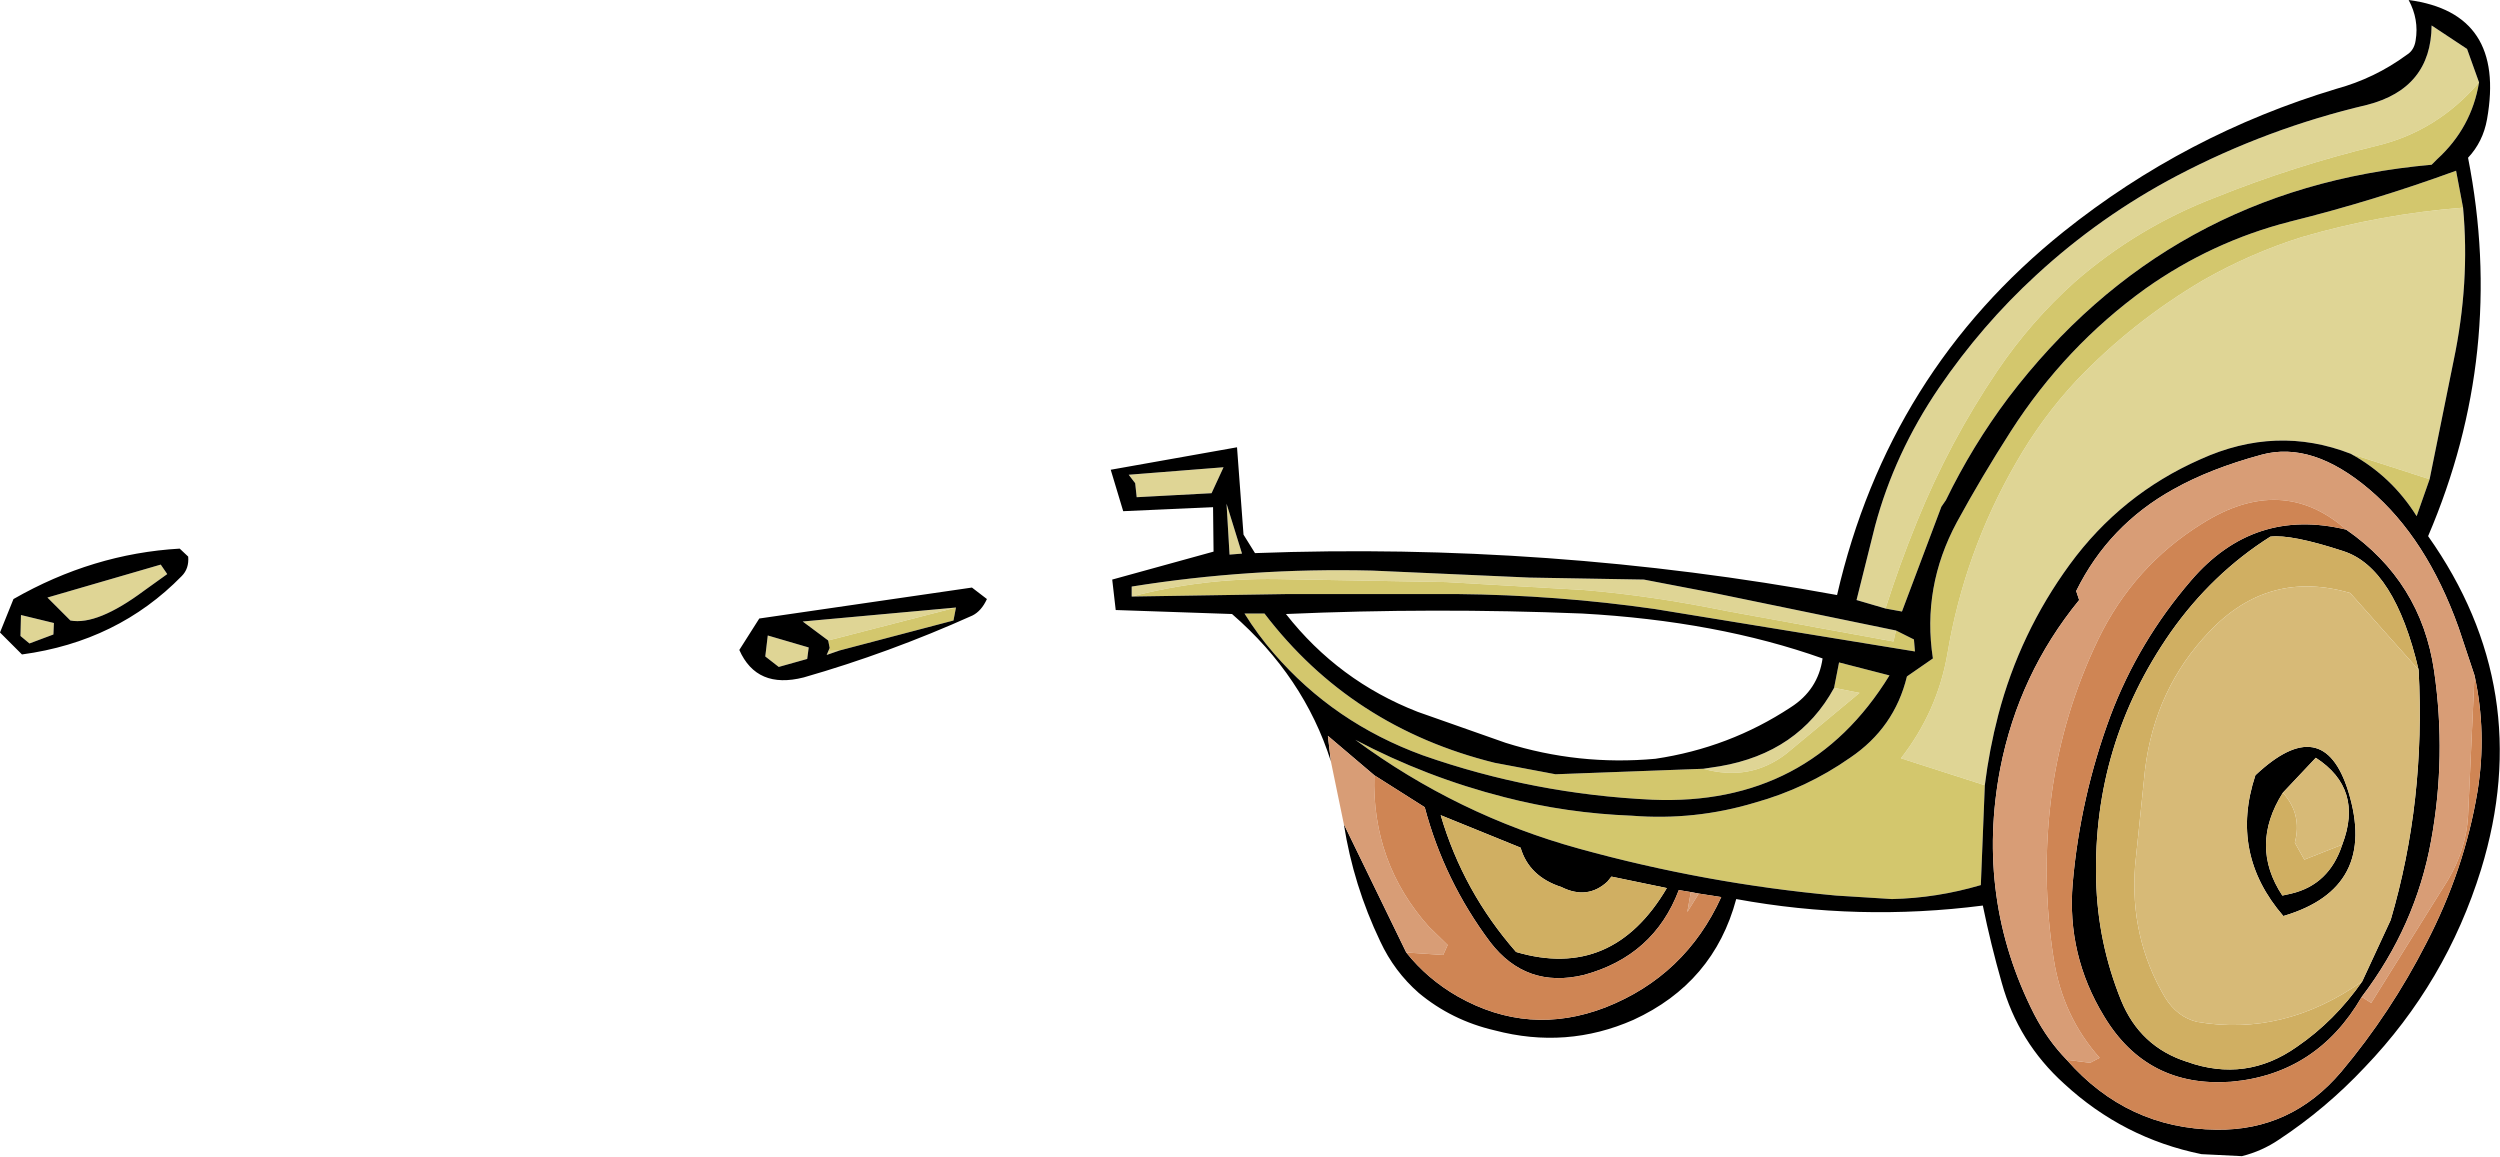 <?xml version="1.0" encoding="UTF-8" standalone="no"?>
<svg xmlns:xlink="http://www.w3.org/1999/xlink" height="115.85px" width="250.4px" xmlns="http://www.w3.org/2000/svg">
  <g transform="matrix(1.0, 0.0, 0.0, 1.0, 125.2, 57.9)">
    <path d="M73.6 20.75 L65.2 18.05 Q68.85 13.35 69.85 7.6 71.55 -2.55 76.7 -11.5 79.3 -16.05 82.7 -19.7 88.35 -25.65 95.5 -29.85 100.25 -32.55 105.35 -34.15 113.2 -36.45 121.5 -37.1 122.2 -29.6 120.55 -21.75 L118.15 -9.9 110.25 -12.45 Q102.8 -15.35 95.2 -11.9 87.25 -8.4 82.1 -1.35 77.1 5.5 74.95 13.7 74.05 17.15 73.6 20.75 M123.1 -49.65 Q118.9 -44.75 112.85 -43.3 104.6 -41.3 96.75 -38.15 88.9 -35.15 82.6 -29.65 78.2 -25.7 74.85 -20.75 70.05 -13.65 66.8 -5.65 65.05 -1.35 63.65 3.05 L60.75 2.2 62.6 -5.2 Q64.55 -12.5 69.0 -19.05 73.3 -25.35 78.75 -30.35 85.15 -36.25 92.85 -40.3 101.9 -45.05 111.9 -47.4 118.3 -49.05 118.35 -55.35 L121.9 -53.0 123.1 -49.65 M-118.15 4.25 L-120.45 1.95 -109.1 -1.35 -108.45 -0.4 -110.75 1.25 Q-115.45 4.75 -118.15 4.25 M-123.1 3.7 L-119.8 4.5 -119.85 5.65 -122.25 6.55 -123.15 5.8 -123.1 3.7 M-42.1 7.0 L-42.2 7.3 -41.1 7.25 -42.4 7.7 -42.1 7.0 M-29.45 2.95 L-42.25 6.25 -44.8 4.35 -29.45 2.95 M-48.3 5.75 L-44.2 6.95 -44.35 8.1 -47.2 8.9 -48.55 7.85 -48.3 5.75 M-12.15 -10.35 L-2.65 -11.1 -3.85 -8.5 -11.35 -8.1 -11.5 -9.5 -12.15 -10.35 M-0.8 -2.45 L-2.05 -2.35 -2.35 -7.45 -0.8 -2.45 M58.5 11.0 L61.05 11.5 53.7 17.6 Q50.05 20.4 45.4 19.1 L47.05 18.85 Q54.95 17.5 58.5 11.0 M64.7 5.25 L64.45 6.35 47.75 3.3 Q40.15 1.75 33.5 1.2 L19.65 0.4 2.65 0.1 Q-4.8 0.0 -11.85 1.85 L-11.85 0.85 Q0.0 -1.05 12.25 -0.75 L28.0 -0.05 39.45 0.15 46.75 1.55 64.7 5.25" fill="#dfd595" fill-rule="evenodd" stroke="none"/>
    <path d="M121.5 -37.1 Q113.2 -36.45 105.35 -34.15 100.25 -32.55 95.5 -29.85 88.35 -25.65 82.7 -19.7 79.3 -16.05 76.7 -11.5 71.55 -2.55 69.85 7.6 68.85 13.35 65.2 18.05 L73.6 20.75 73.2 30.75 Q68.8 32.05 64.3 32.15 L58.7 31.8 Q45.6 30.6 32.95 27.1 20.8 23.75 10.55 16.2 17.65 19.95 25.5 21.95 31.7 23.55 38.25 23.8 44.55 24.3 50.55 22.5 55.75 21.05 60.1 18.0 64.55 15.0 65.8 9.85 L68.4 8.05 Q67.3 0.9 70.8 -5.6 73.25 -10.1 76.2 -14.7 81.65 -23.2 89.7 -29.0 96.35 -33.7 104.15 -35.7 112.6 -37.8 120.8 -40.8 L121.5 -37.1 M110.25 -12.45 L118.15 -9.9 116.85 -6.2 Q114.35 -10.2 110.25 -12.45 M123.1 -49.65 Q122.35 -45.1 118.9 -41.95 L118.35 -41.4 Q91.9 -39.05 75.95 -18.05 72.35 -13.25 69.7 -7.8 L69.25 -7.15 65.3 3.35 63.65 3.05 Q65.05 -1.35 66.8 -5.65 70.05 -13.65 74.85 -20.75 78.2 -25.7 82.6 -29.65 88.9 -35.15 96.75 -38.15 104.6 -41.3 112.85 -43.3 118.9 -44.75 123.1 -49.65 M-42.1 7.0 L-42.25 6.25 -29.45 2.95 -29.7 4.25 -41.1 7.25 -42.2 7.3 -42.1 7.0 M58.5 11.0 L59.0 8.45 64.05 9.75 Q56.0 22.85 40.3 22.2 28.4 21.65 17.3 17.75 8.4 14.5 2.4 7.55 0.75 5.65 -0.55 3.55 L1.45 3.55 Q10.15 14.95 24.5 18.5 L30.6 19.65 45.4 19.1 Q50.05 20.4 53.7 17.6 L61.05 11.5 58.5 11.0 M64.7 5.25 L66.5 6.15 66.6 7.35 40.55 3.1 Q30.8 1.7 20.7 1.6 L3.8 1.6 -11.85 1.85 Q-4.8 0.0 2.65 0.1 L19.65 0.4 33.5 1.2 Q40.15 1.75 47.75 3.3 L64.45 6.35 64.7 5.25" fill="#d3c76d" fill-rule="evenodd" stroke="none"/>
    <path d="M73.6 20.75 Q74.05 17.15 74.95 13.7 77.1 5.5 82.1 -1.35 87.25 -8.4 95.2 -11.9 102.8 -15.35 110.25 -12.45 114.35 -10.2 116.85 -6.2 L118.15 -9.9 120.55 -21.75 Q122.2 -29.6 121.5 -37.1 L120.8 -40.8 Q112.6 -37.8 104.15 -35.7 96.35 -33.7 89.7 -29.0 81.65 -23.2 76.2 -14.7 73.25 -10.1 70.8 -5.6 67.3 0.9 68.4 8.05 L65.8 9.85 Q64.55 15.0 60.1 18.0 55.75 21.05 50.55 22.5 44.55 24.3 38.25 23.8 31.7 23.55 25.5 21.95 17.65 19.95 10.55 16.2 20.8 23.75 32.95 27.1 45.6 30.6 58.7 31.8 L64.3 32.15 Q68.8 32.05 73.2 30.75 L73.6 20.75 M8.1 18.35 Q5.4 9.85 -1.8 3.6 L-13.45 3.2 -13.8 0.15 -3.65 -2.65 -3.7 -7.1 -12.7 -6.7 -13.95 -10.85 -1.3 -13.1 -0.65 -4.35 0.5 -2.5 Q29.9 -3.6 58.8 1.7 63.95 -20.65 81.5 -34.7 93.7 -44.45 108.8 -49.0 112.65 -50.05 115.85 -52.4 116.6 -52.85 116.75 -53.85 117.1 -55.95 116.05 -57.9 125.8 -56.6 123.9 -45.95 123.5 -43.7 122.0 -42.1 125.85 -22.55 118.0 -4.2 128.85 11.15 123.3 29.2 119.8 40.5 111.65 49.0 107.75 53.15 103.05 56.25 101.35 57.4 99.35 57.9 L95.3 57.7 Q87.45 56.1 81.55 50.65 76.95 46.5 75.3 40.55 74.2 36.7 73.4 32.8 60.95 34.4 48.7 32.15 46.45 40.55 38.4 44.25 31.7 47.2 24.5 45.3 20.2 44.3 16.9 41.55 14.45 39.4 13.05 36.4 10.35 30.75 9.4 24.65 L15.65 37.5 Q17.75 40.15 20.8 41.9 27.95 45.95 35.6 43.0 43.6 39.85 47.2 31.95 L44.95 31.6 44.15 31.45 42.95 31.25 Q40.45 37.85 33.45 39.75 27.65 41.15 24.05 36.45 19.45 30.3 17.5 22.95 L12.45 19.75 7.8 15.8 8.1 18.35 M63.65 3.05 L65.3 3.35 69.25 -7.15 69.7 -7.8 Q72.35 -13.25 75.95 -18.05 91.9 -39.05 118.35 -41.4 L118.9 -41.95 Q122.35 -45.1 123.1 -49.65 L121.9 -53.0 118.35 -55.35 Q118.3 -49.05 111.9 -47.4 101.9 -45.05 92.85 -40.3 85.15 -36.25 78.75 -30.35 73.3 -25.35 69.0 -19.05 64.55 -12.5 62.6 -5.2 L60.75 2.2 63.65 3.05 M122.65 9.75 L121.05 4.95 Q117.85 -4.0 112.15 -8.85 106.4 -13.75 101.3 -12.35 96.15 -10.95 92.5 -8.9 86.0 -5.3 82.75 1.3 L83.05 2.2 Q77.0 9.6 75.15 19.05 72.65 32.1 78.55 43.7 79.9 46.3 81.8 48.25 87.85 55.15 96.8 55.25 104.3 55.35 109.3 49.45 114.25 43.55 117.8 36.6 121.65 29.2 122.95 21.35 123.9 15.5 122.65 9.75 M109.8 -4.85 Q117.3 0.35 118.6 9.3 119.85 17.85 118.3 26.3 116.75 34.85 111.35 41.95 106.85 49.7 98.25 50.45 89.85 51.05 85.55 43.9 81.8 37.75 82.4 30.6 83.15 21.95 86.2 13.75 89.0 6.35 94.25 0.25 100.55 -7.1 109.8 -4.85 M117.05 9.2 Q114.65 -1.05 109.5 -2.7 104.3 -4.4 102.2 -4.15 96.35 -0.45 92.2 5.45 84.4 16.65 84.75 30.25 84.9 36.5 87.25 42.3 89.15 46.95 93.85 48.45 99.75 50.55 104.85 46.95 108.65 44.35 111.4 40.4 L114.25 34.25 Q117.75 22.35 117.05 9.2 M-123.1 3.7 L-123.15 5.8 -122.25 6.55 -119.85 5.65 -119.8 4.5 -123.1 3.7 M-118.15 4.25 Q-115.45 4.75 -110.75 1.25 L-108.45 -0.4 -109.1 -1.35 -120.45 1.95 -118.15 4.25 M-125.2 5.45 L-123.85 2.1 Q-115.9 -2.45 -107.2 -2.95 L-106.35 -2.15 Q-106.25 -0.95 -107.0 -0.2 -113.4 6.35 -123.0 7.65 L-125.2 5.45 M-42.25 6.25 L-42.1 7.0 -42.4 7.7 -41.1 7.25 -29.7 4.25 -29.45 2.95 -44.8 4.35 -42.25 6.25 M-49.15 4.05 L-27.85 0.95 -26.35 2.1 Q-26.9 3.3 -27.8 3.75 -36.15 7.5 -44.7 9.95 -49.4 11.15 -51.15 7.2 L-49.15 4.05 M-48.3 5.75 L-48.55 7.85 -47.2 8.9 -44.35 8.1 -44.2 6.95 -48.3 5.75 M-12.15 -10.35 L-11.5 -9.5 -11.35 -8.1 -3.85 -8.5 -2.65 -11.1 -12.15 -10.35 M-0.8 -2.45 L-2.35 -7.45 -2.05 -2.35 -0.8 -2.45 M45.4 19.1 L30.6 19.65 24.5 18.5 Q10.15 14.95 1.45 3.55 L-0.55 3.55 Q0.75 5.65 2.4 7.55 8.4 14.5 17.3 17.75 28.4 21.65 40.3 22.2 56.0 22.85 64.05 9.75 L59.0 8.45 58.5 11.0 Q54.95 17.5 47.05 18.85 L45.4 19.1 M-11.85 1.85 L3.8 1.6 20.7 1.6 Q30.8 1.7 40.55 3.1 L66.6 7.35 66.5 6.15 64.7 5.25 46.75 1.55 39.45 0.15 28.0 -0.05 12.25 -0.75 Q0.0 -1.05 -11.85 0.85 L-11.85 1.85 M25.6 16.5 Q32.9 18.8 40.6 18.1 48.0 17.0 54.15 12.95 56.9 11.2 57.35 8.05 46.8 4.3 33.25 3.55 18.4 2.95 3.6 3.6 8.85 10.3 16.8 13.4 L25.6 16.5 M31.2 30.95 Q27.95 29.9 27.1 27.0 L19.1 23.75 Q21.35 31.4 26.65 37.45 36.3 40.3 41.75 31.05 L36.2 29.9 35.8 30.4 Q33.8 32.25 31.2 30.95 M103.45 21.5 Q100.1 26.8 103.4 31.8 L104.3 31.6 Q108.1 30.7 109.4 26.7 111.55 21.1 106.75 18.0 L103.45 21.5 M103.5 33.85 Q98.1 27.6 100.7 19.75 107.5 13.35 110.0 21.35 113.0 31.05 103.5 33.85" fill="#000000" fill-rule="evenodd" stroke="none"/>
    <path d="M9.4 24.65 L8.1 18.35 7.8 15.8 12.45 19.75 Q12.2 28.5 17.9 34.9 L19.8 36.75 19.35 37.75 15.65 37.5 9.4 24.65 M44.15 31.45 L44.95 31.6 43.8 33.45 44.15 31.45 M81.8 48.25 Q79.9 46.3 78.55 43.7 72.65 32.1 75.15 19.05 77.0 9.6 83.05 2.2 L82.75 1.3 Q86.0 -5.3 92.5 -8.9 96.15 -10.95 101.3 -12.35 106.4 -13.75 112.15 -8.85 117.85 -4.0 121.05 4.95 L122.65 9.75 122.0 23.85 Q121.8 27.2 119.95 30.3 L112.3 42.55 111.35 41.95 Q116.75 34.85 118.3 26.3 119.85 17.85 118.6 9.3 117.3 0.35 109.8 -4.85 103.35 -10.5 95.35 -5.45 88.5 -1.2 84.95 6.15 81.4 13.55 80.3 21.6 79.2 29.9 80.5 38.15 81.4 43.9 85.1 48.05 L84.15 48.55 81.8 48.25" fill="#d89d76" fill-rule="evenodd" stroke="none"/>
    <path d="M117.05 9.2 L110.2 1.5 Q102.05 -0.9 96.1 5.35 90.65 11.05 89.65 19.15 L88.65 28.8 Q88.1 36.0 91.65 42.0 92.85 43.95 94.85 44.45 103.5 45.95 111.4 40.4 108.65 44.35 104.85 46.95 99.75 50.55 93.85 48.45 89.15 46.95 87.25 42.3 84.9 36.5 84.75 30.25 84.4 16.65 92.2 5.45 96.35 -0.45 102.2 -4.15 104.3 -4.4 109.5 -2.7 114.65 -1.05 117.05 9.2 M31.2 30.95 Q33.8 32.25 35.8 30.4 L36.2 29.9 41.75 31.05 Q36.3 40.3 26.65 37.45 21.35 31.4 19.1 23.75 L27.1 27.0 Q27.95 29.9 31.2 30.95 M103.45 21.5 Q105.4 23.65 104.65 26.5 L105.6 28.2 109.4 26.7 Q108.1 30.7 104.3 31.6 L103.4 31.8 Q100.1 26.8 103.45 21.5" fill="#d0af62" fill-rule="evenodd" stroke="none"/>
    <path d="M111.4 40.4 Q103.5 45.95 94.85 44.45 92.85 43.95 91.65 42.0 88.1 36.0 88.65 28.8 L89.65 19.15 Q90.65 11.05 96.1 5.35 102.05 -0.9 110.2 1.5 L117.05 9.2 Q117.75 22.35 114.25 34.25 L111.4 40.4 M109.4 26.7 L105.6 28.2 104.65 26.5 Q105.4 23.65 103.45 21.5 L106.75 18.0 Q111.55 21.1 109.4 26.7 M103.5 33.85 Q113.0 31.05 110.0 21.35 107.5 13.35 100.7 19.75 98.1 27.6 103.5 33.85" fill="#d7ba77" fill-rule="evenodd" stroke="none"/>
    <path d="M12.45 19.75 L17.5 22.95 Q19.45 30.3 24.05 36.45 27.65 41.15 33.45 39.75 40.45 37.85 42.95 31.25 L44.15 31.45 43.8 33.45 44.95 31.6 47.2 31.95 Q43.6 39.85 35.6 43.0 27.95 45.95 20.8 41.9 17.75 40.15 15.65 37.5 L19.35 37.75 19.8 36.75 17.9 34.9 Q12.2 28.5 12.45 19.75 M81.8 48.25 L84.15 48.55 85.1 48.05 Q81.4 43.9 80.5 38.15 79.2 29.9 80.3 21.6 81.4 13.55 84.95 6.15 88.5 -1.2 95.35 -5.45 103.35 -10.5 109.8 -4.85 100.55 -7.1 94.25 0.25 89.0 6.35 86.2 13.75 83.15 21.95 82.4 30.6 81.8 37.75 85.55 43.9 89.85 51.05 98.25 50.45 106.85 49.7 111.35 41.95 L112.3 42.55 119.95 30.3 Q121.8 27.2 122.0 23.85 L122.65 9.75 Q123.9 15.5 122.95 21.35 121.65 29.2 117.8 36.6 114.25 43.55 109.3 49.45 104.3 55.35 96.8 55.25 87.85 55.15 81.8 48.25" fill="#cf8554" fill-rule="evenodd" stroke="none"/>
  </g>
</svg>
